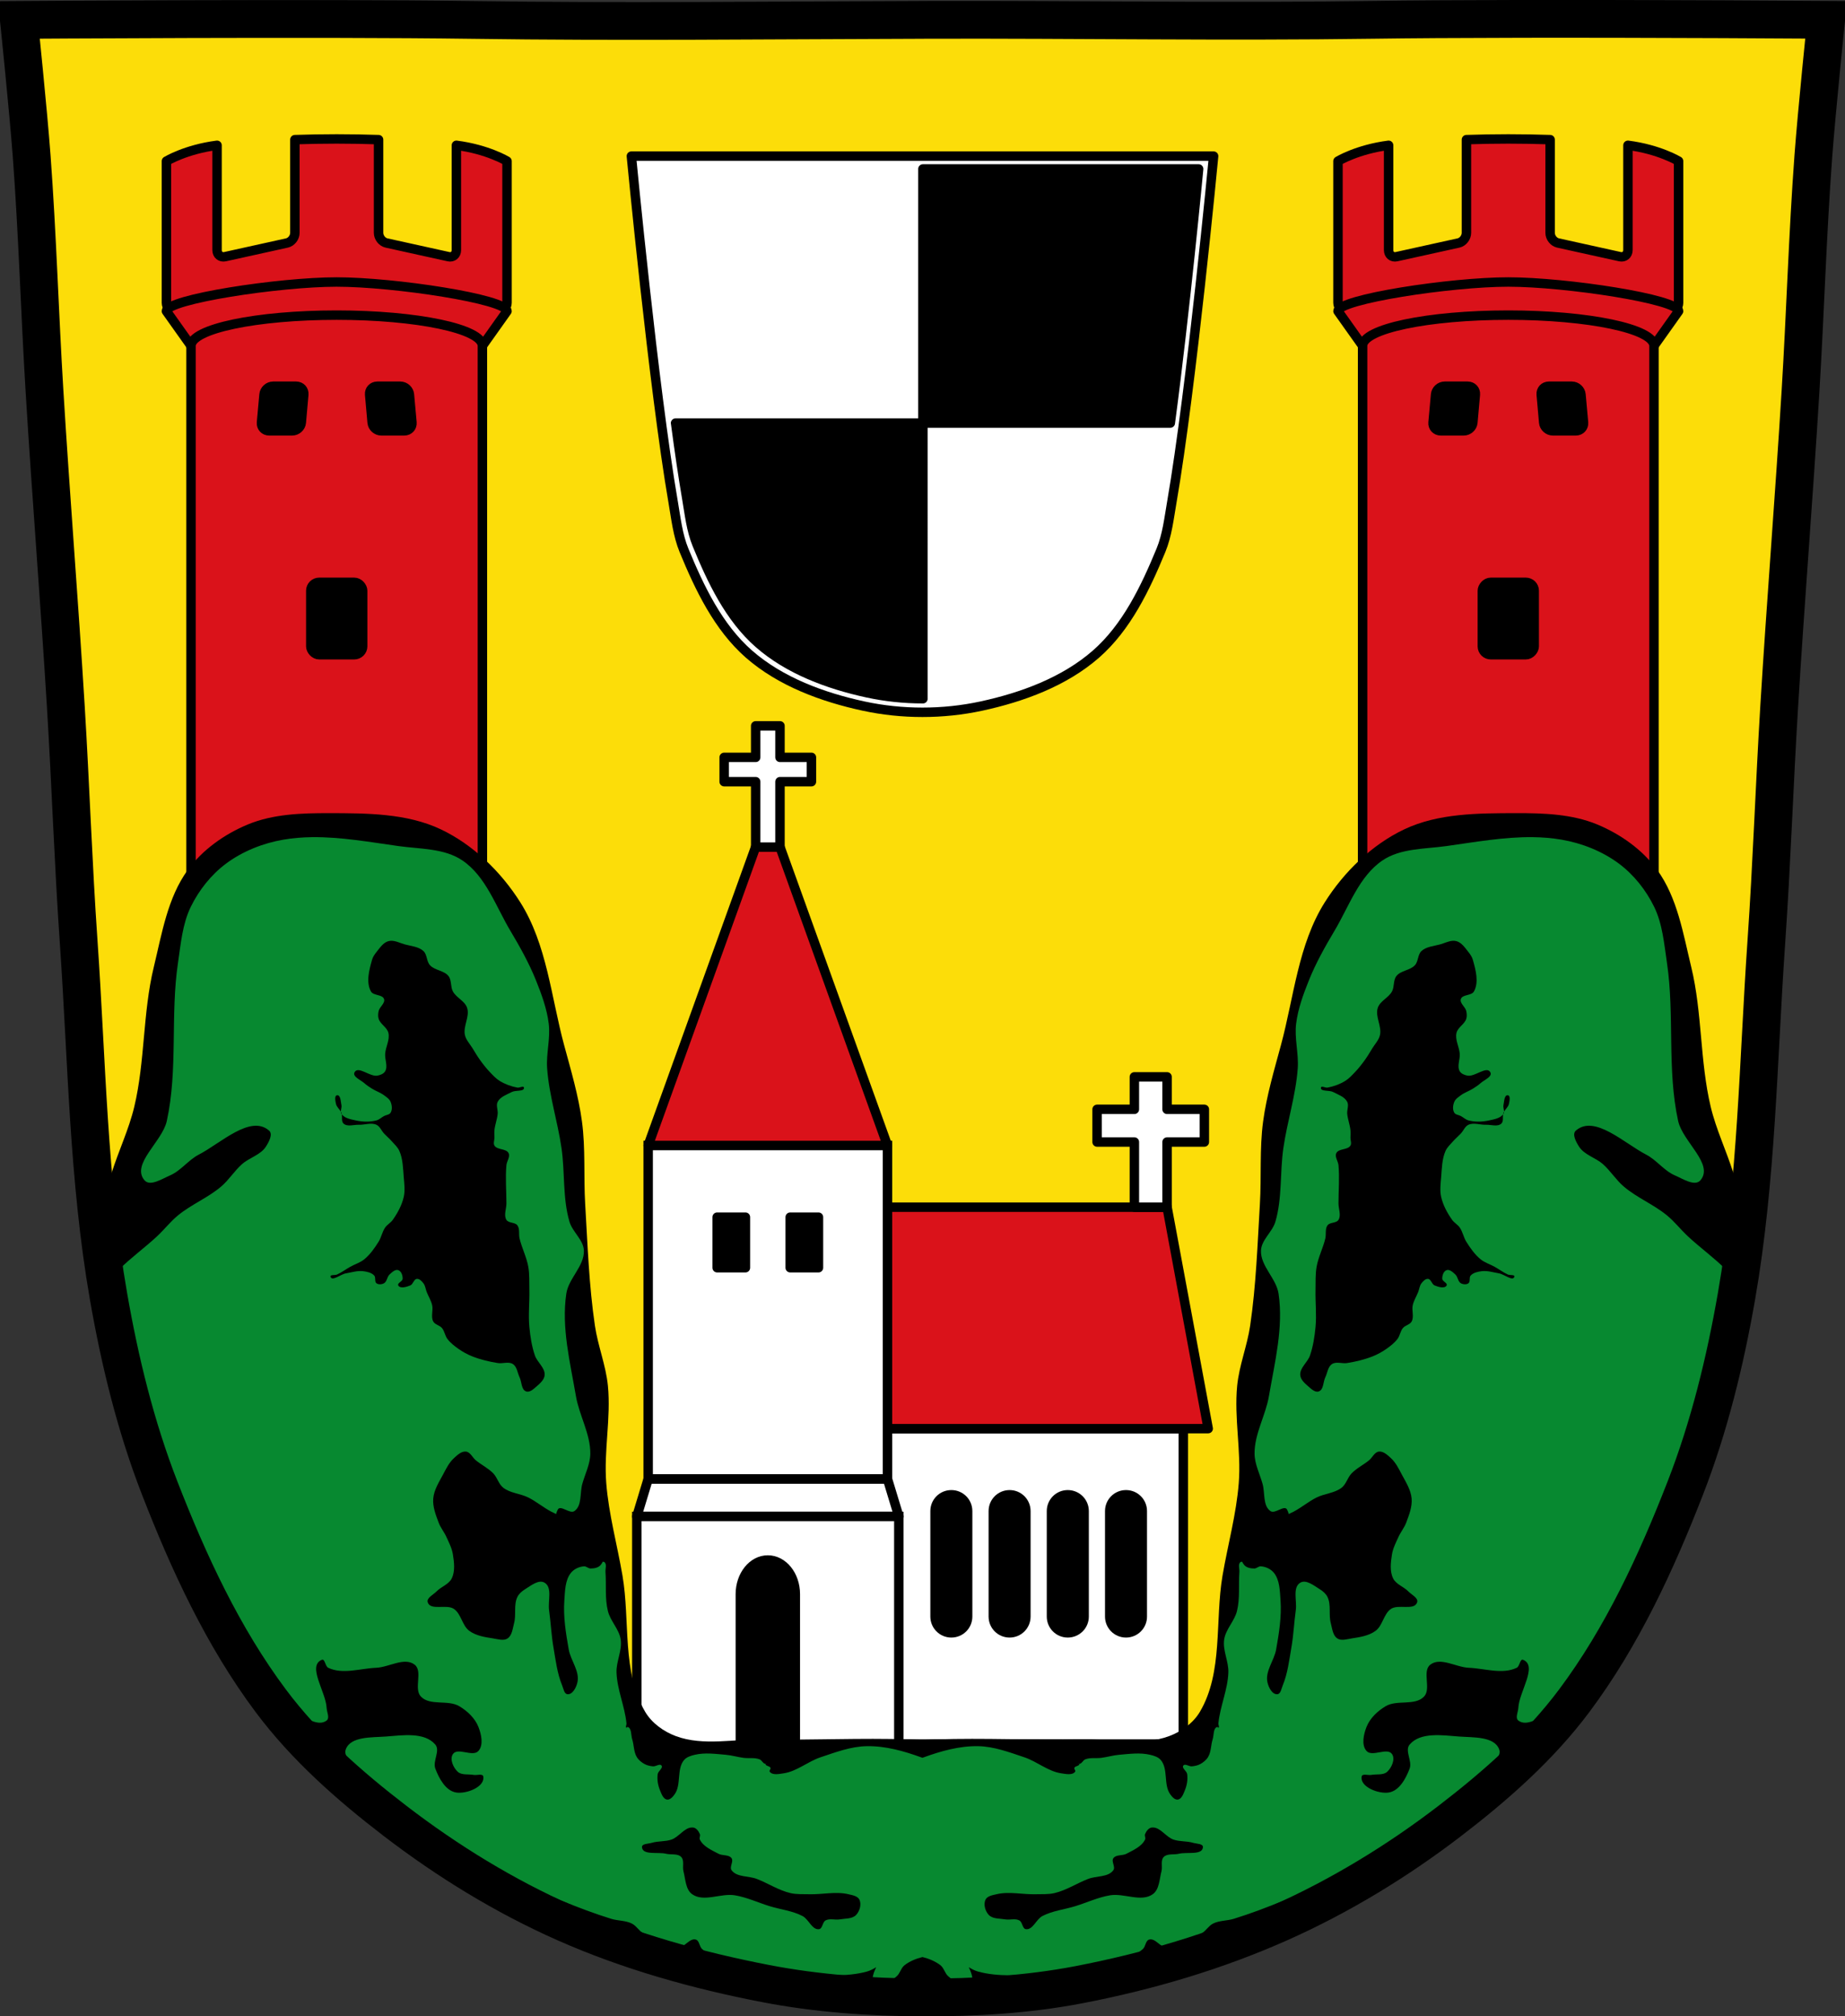 <?xml version="1.0" encoding="UTF-8" standalone="no"?>
<svg
   xmlns:dc="http://purl.org/dc/elements/1.1/"
   xmlns:cc="http://creativecommons.org/ns#"
   xmlns:rdf="http://www.w3.org/1999/02/22-rdf-syntax-ns#"
   xmlns:svg="http://www.w3.org/2000/svg"
   xmlns="http://www.w3.org/2000/svg"
   xmlns:sodipodi="http://sodipodi.sourceforge.net/DTD/sodipodi-0.dtd"
   xmlns:inkscape="http://www.inkscape.org/namespaces/inkscape"
   viewBox="0 0 977.12 1067.6"
   version="1.1"
   id="svg1201"
   sodipodi:docname="DEU_Neustadt_am_Kulm_COA.svg"
   inkscape:version="0.92.5 (2060ec1f9f, 2020-04-08)">
  <rect x="0" y="0" width="977.12" height="1067.6" fill="#333333" stroke="none"/>
  <defs
     id="defs1205" />
  <sodipodi:namedview
     pagecolor="#ffffff"
     bordercolor="#666666"
     borderopacity="1"
     objecttolerance="10"
     gridtolerance="10"
     guidetolerance="10"
     inkscape:pageopacity="0"
     inkscape:pageshadow="2"
     inkscape:window-width="1920"
     inkscape:window-height="1046"
     id="namedview1203"
     showgrid="false"
     inkscape:zoom="0.74278611"
     inkscape:cx="488.56686"
     inkscape:cy="533.81416"
     inkscape:window-x="-11"
     inkscape:window-y="-11"
     inkscape:window-maximized="1"
     inkscape:current-layer="svg1201"
     inkscape:snap-global="false" />
  <path
     style="fill:#fcdd09"
     inkscape:connector-curvature="0"
     id="path1103"
     d="m 798.39,10.025 c -26.17,0.053 -51.02,0.198 -70.798,0.478 -79.11,1.122 -156.7,-0.214 -235.05,0 -2.653,0.007 -5.305,0.036 -7.958,0.043 -78.35,0.214 -155.94,1.122 -235.05,0 -79.11,-1.122 -239.53,0 -239.53,0 0,0 4.995,48.18 6.784,72.32 3.067,41.38 4.256,82.87 6.784,124.29 3.405,55.766 7.902,111.49 11.307,167.25 2.529,41.41 3.91,82.9 6.784,124.29 4.346,62.59 5.02,125.75 15.786,187.56 6.02,34.562 14.418,68.979 27.14,101.67 15.355,39.473 33.473,78.71 58.839,112.63 18.288,24.456 41.648,45.04 65.884,63.62 27.747,21.272 57.962,39.816 89.93,53.968 33.818,14.97 69.917,25.08 106.24,32.09 27.334,5.278 55.35,7.255 83.19,7.349 27.662,0.094 55.55,-1.52 82.71,-6.741 36.46,-7.01 72.54,-17.626 106.46,-32.746 31.934,-14.235 62.23,-32.696 89.98,-53.968 24.24,-18.58 47.595,-39.17 65.884,-63.62 25.365,-33.919 43.484,-73.16 58.839,-112.63 12.718,-32.695 21.12,-67.16 27.14,-101.72 10.762,-61.814 11.44,-124.97 15.786,-187.56 2.874,-41.39 4.256,-82.87 6.784,-124.29 3.405,-55.766 7.902,-111.44 11.307,-167.21 2.529,-41.41 3.717,-82.909 6.784,-124.29 1.79,-24.14 6.784,-72.32 6.784,-72.32 0,0 -90.24,-0.636 -168.73,-0.478" />
  <path
     d="m 429.73,756.421 h 196.94 v 166.99 H 429.73 Z"
     id="path1105"
     inkscape:connector-curvature="0"
     style="fill:#ffffff;stroke:#000000;stroke-width:5;stroke-linecap:round;stroke-linejoin:round" />
  <path
     d="m 429.71,639.161 v 117.25 h 210.16 l -21.781,-117.25 h -188.37 z"
     id="path1107"
     inkscape:connector-curvature="0"
     style="fill:#da121a;stroke:#000000;stroke-width:5;stroke-linecap:round;stroke-linejoin:round" />
  <path
     style="fill:#ffffff;stroke:#000000;stroke-width:5"
     d="m 343.27,606.481 h 126.75 v 176.61 H 343.27 Z"
     id="path1111"
     inkscape:connector-curvature="0" />
  <path
     d="m 337.26,802.911 6.01,-19.817 h 126.75 l 6.01,19.817 z"
     id="path1113"
     inkscape:connector-curvature="0"
     style="fill:#ffffff;stroke:#000000;stroke-width:5;stroke-linejoin:round" />
  <path
     style="fill:#ffffff;stroke:#000000;stroke-width:5"
     d="m 337.26,802.911 h 138.76 v 133.36 H 337.26 Z"
     id="path1115"
     inkscape:connector-curvature="0" />
  <path
     style="stroke:#000000;stroke-width:5;stroke-linecap:round;stroke-linejoin:round"
     d="m 406.65,825.971 c -8.05,0 -14.563,8.099 -14.563,18.09 v 110.81 h 29.12 v -110.81 c 0,-9.994 -6.517,-18.09 -14.563,-18.09 z"
     id="path1119"
     inkscape:connector-curvature="0" />
  <path
     style="stroke:#000000;stroke-width:5;stroke-linecap:round;stroke-linejoin:round"
     d="m 379.81,644.441 v 26.781 h 14.969 v -26.781 z m 38.687,0 v 26.781 h 14.969 v -26.781 z"
     id="path1121"
     inkscape:connector-curvature="0" />
  <path
     style="fill:#da121a;stroke:#000000;stroke-width:5;stroke-linecap:round;stroke-linejoin:round"
     inkscape:connector-curvature="0"
     id="path1127"
     d="m 470.012,606.486 -126.753,-0.002 63.377,-175.95 z" />
  <path
     style="stroke:#000000;stroke-width:5;stroke-linecap:round;stroke-linejoin:round"
     d="m 503.84,791.441 c -4.78,0 -8.625,3.845 -8.625,8.625 v 55.844 c 0,4.78 3.845,8.625 8.625,8.625 4.78,0 8.625,-3.845 8.625,-8.625 v -55.844 c 0,-4.78 -3.845,-8.625 -8.625,-8.625 z m 30.844,0 c -4.78,0 -8.625,3.845 -8.625,8.625 v 55.844 c 0,4.78 3.845,8.625 8.625,8.625 4.78,0 8.625,-3.845 8.625,-8.625 v -55.844 c 0,-4.78 -3.845,-8.625 -8.625,-8.625 z m 30.813,0 c -4.78,0 -8.625,3.845 -8.625,8.625 v 55.844 c 0,4.78 3.845,8.625 8.625,8.625 4.78,0 8.656,-3.845 8.656,-8.625 v -55.844 c 0,-4.78 -3.876,-8.625 -8.656,-8.625 z m 30.844,0 c -4.78,0 -8.625,3.845 -8.625,8.625 v 55.844 c 0,4.78 3.845,8.625 8.625,8.625 4.78,0 8.625,-3.845 8.625,-8.625 v -55.844 c 0,-4.78 -3.845,-8.625 -8.625,-8.625 z"
     id="path1131"
     inkscape:connector-curvature="0" />
  <path
     d="m 600.77,570.161 v 17.188 h -19.75 v 17.313 h 19.75 v 34.5 h 17.313 v -34.5 h 19.75 v -17.313 h -19.75 v -17.188 z"
     id="path1133"
     inkscape:connector-curvature="0"
     style="fill:#ffffff;stroke:#000000;stroke-width:5;stroke-linecap:round;stroke-linejoin:round" />
  <path
     style="fill:#da121a;stroke:#000000;stroke-width:5;stroke-linecap:round;stroke-linejoin:round"
     inkscape:connector-curvature="0"
     id="path1135"
     d="m 178.331,73.561 c -7.659,0 -15.06,0.141 -22.16,0.375 v 49.34 c 0,2.459 -1.867,4.862 -4.187,5.375 l -32.813,7.25 c -2.321,0.513 -4.219,-1.041 -4.219,-3.5 v -55.47 c -16.55,2.128 -26.813,8.375 -26.813,8.375 v 4.438 70.56 c 0,2.459 1.991,4.438 4.469,4.438 h 171.44 c 2.478,0 4.469,-1.979 4.469,-4.438 v -70.56 -4.438 c 0,0 -10.262,-6.247 -26.813,-8.375 v 55.47 c 0,2.459 -1.867,4.01 -4.188,3.5 l -32.844,-7.25 c -2.321,-0.513 -4.187,-2.916 -4.187,-5.375 v -49.34 c -7.1,-0.234 -14.498,-0.375 -22.16,-0.375 z" />
  <path
     style="fill:#da121a;stroke:#000000;stroke-width:5;stroke-linecap:round;stroke-linejoin:round"
     inkscape:connector-curvature="0"
     id="path1137"
     d="m 178.331,149.311 c -30.5,0 -90.19,9.122 -90.19,15.438 l 13.03,18.344 h 154.31 l 13.03,-18.344 c 0,-6.316 -59.688,-15.438 -90.19,-15.438 z" />
  <path
     style="fill:#da121a;stroke:#000000;stroke-width:5"
     inkscape:connector-curvature="0"
     id="path1145"
     d="m 178.331,166.851 c -42.613,0 -77.16,7.271 -77.16,16.25 v 315.47 h 154.31 v -315.47 c 0,-8.979 -34.544,-16.25 -77.16,-16.25 z" />
  <path
     style="stroke:#000000;stroke-width:5;stroke-linecap:round;stroke-linejoin:round"
     d="m 144.675,204.501 c -2.478,0 -4.625,1.957 -4.844,4.406 l -1.344,14.813 c -0.218,2.449 1.616,4.406 4.094,4.406 h 12.12 c 2.478,0 4.656,-1.957 4.875,-4.406 l 1.312,-14.813 c 0.219,-2.449 -1.585,-4.406 -4.062,-4.406 H 144.67 Z m 55.16,0 c -2.478,0 -4.281,1.957 -4.063,4.406 l 1.313,14.813 c 0.218,2.449 2.397,4.406 4.875,4.406 h 12.12 c 2.478,0 4.312,-1.957 4.094,-4.406 l -1.344,-14.813 c -0.219,-2.449 -2.366,-4.406 -4.844,-4.406 H 199.83 Z"
     id="path1147"
     inkscape:connector-curvature="0" />
  <rect
     style="stroke:#000000;stroke-width:5;stroke-linecap:round;stroke-linejoin:round"
     width="27.474"
     height="38.34"
     x="164.59"
     y="308.321"
     rx="4.473"
     ry="4.438"
     id="rect1149" />
  <path
     style="fill:#da121a;stroke:#000000;stroke-width:5;stroke-linecap:round;stroke-linejoin:round"
     inkscape:connector-curvature="0"
     id="path1151"
     d="m 798.79,73.561 c 7.659,0 15.06,0.141 22.16,0.375 v 49.34 c 0,2.459 1.867,4.862 4.187,5.375 l 32.813,7.25 c 2.321,0.513 4.219,-1.041 4.219,-3.5 v -55.47 c 16.55,2.128 26.813,8.375 26.813,8.375 v 4.438 70.56 c 0,2.459 -1.991,4.438 -4.469,4.438 h -171.44 c -2.478,0 -4.469,-1.979 -4.469,-4.438 v -70.56 -4.438 c 0,0 10.262,-6.247 26.813,-8.375 v 55.47 c 0,2.459 1.867,4.01 4.188,3.5 l 32.844,-7.25 c 2.321,-0.513 4.187,-2.916 4.187,-5.375 v -49.34 c 7.1,-0.234 14.498,-0.375 22.16,-0.375 z" />
  <path
     style="fill:#da121a;stroke:#000000;stroke-width:5;stroke-linecap:round;stroke-linejoin:round"
     inkscape:connector-curvature="0"
     id="path1153"
     d="m 798.79,149.311 c 30.5,0 90.19,9.122 90.19,15.438 l -13.03,18.344 H 721.64 l -13.03,-18.344 c 0,-6.316 59.688,-15.438 90.19,-15.438 z" />
  <path
     style="fill:#da121a;stroke:#000000;stroke-width:5"
     inkscape:connector-curvature="0"
     id="path1159"
     d="m 798.79,166.851 c 42.613,0 77.16,7.271 77.16,16.25 v 315.47 H 721.64 v -315.47 c 0,-8.979 34.544,-16.25 77.16,-16.25 z" />
  <path
     style="stroke:#000000;stroke-width:5;stroke-linecap:round;stroke-linejoin:round"
     inkscape:connector-curvature="0"
     id="path1161"
     d="m 832.45,204.501 c 2.478,0 4.625,1.957 4.844,4.406 l 1.344,14.813 c 0.218,2.449 -1.616,4.406 -4.094,4.406 h -12.12 c -2.478,0 -4.656,-1.957 -4.875,-4.406 l -1.312,-14.813 c -0.219,-2.449 1.585,-4.406 4.062,-4.406 h 12.156 z m -55.16,0 c 2.478,0 4.281,1.957 4.063,4.406 l -1.313,14.813 c -0.218,2.449 -2.397,4.406 -4.875,4.406 h -12.12 c -2.478,0 -4.312,-1.957 -4.094,-4.406 l 1.344,-14.813 c 0.219,-2.449 2.366,-4.406 4.844,-4.406 h 12.156 z" />
  <rect
     style="stroke:#000000;stroke-width:5;stroke-linecap:round;stroke-linejoin:round"
     id="rect1163"
     transform="scale(-1,1)"
     ry="4.438"
     rx="4.473"
     y="308.321"
     x="-812.53"
     height="38.34"
     width="27.474" />
  <path
     d="m 334.38,82.661 c 0,0 11.686,122.62 22.14,183.25 1.479,8.575 2.417,17.422 5.729,25.469 8.229,19.994 18.16,40.74 34.435,54.969 16.723,14.617 38.983,22.811 60.694,27.5 20.31,4.387 42.02,4.387 62.33,0 21.71,-4.689 43.97,-12.883 60.694,-27.5 16.279,-14.229 26.19,-34.979 34.435,-54.969 3.317,-8.05 4.275,-16.892 5.759,-25.469 10.489,-60.63 22.14,-183.25 22.14,-183.25 h -154.18 z"
     id="path1167"
     inkscape:connector-curvature="0"
     style="fill:#ffffff;stroke:#000000;stroke-width:5;stroke-linejoin:round" />
  <path
     d="M 488.781,89.459 V 224.006 H 619.798 C 627.729,164.481 634.804,89.459 634.804,89.459 H 488.776 Z m 0,134.548 H 357.793 c 1.96,14.728 3.985,28.552 5.949,40.007 1.401,8.168 2.28,16.595 5.416,24.26 7.793,19.045 17.199,38.807 32.615,52.361 15.838,13.923 36.945,21.729 57.505,26.195 9.617,2.089 19.557,3.125 29.511,3.125 V 224.005 Z"
     id="path1169"
     inkscape:connector-curvature="0"
     style="stroke:#000000;stroke-width:5;stroke-linecap:round;stroke-linejoin:round" />
  <path
     style="fill:none;stroke:#000000"
     inkscape:connector-curvature="0"
     id="path1177"
     d="M 355.3,223.901 H 621.82" />
  <path
     inkscape:connector-curvature="0"
     id="path1183"
     d="m 174.176,430.531 c -14.455,-0.035 -29.587,0.458 -42.938,6 -12.27,5.093 -23.957,13.327 -31.781,24.06 -10.72,14.708 -13.746,33.843 -18.03,51.53 -5.853,24.16 -4.552,49.691 -10.313,73.875 -2.874,12.07 -8.357,23.372 -12.03,35.22 -2.528,8.151 -4.981,16.328 -7.344,24.531 1.528,13.551 3.378,27.06 5.719,40.5 6.02,34.562 14.407,68.992 27.12,101.69 15.355,39.473 33.478,78.71 58.844,112.62 18.288,24.456 41.64,45.05 65.875,63.62 27.747,21.272 57.967,39.816 89.94,53.969 33.818,14.97 69.927,25.08 106.25,32.09 27.334,5.278 55.35,7.249 83.19,7.344 27.662,0.094 55.55,-1.529 82.72,-6.75 36.46,-7.01 72.52,-17.63 106.44,-32.75 31.934,-14.235 62.25,-32.697 90,-53.969 24.24,-18.58 47.587,-39.14 65.875,-63.59 25.365,-33.919 43.489,-73.18 58.844,-112.66 12.718,-32.695 21.11,-67.16 27.12,-101.72 2.334,-13.408 4.193,-26.86 5.719,-40.37 -2.366,-8.216 -4.843,-16.399 -7.375,-24.563 -3.675,-11.847 -9.157,-23.15 -12.03,-35.22 -5.761,-24.18 -4.428,-49.713 -10.281,-73.875 -4.285,-17.688 -7.343,-36.823 -18.06,-51.53 -7.825,-10.736 -19.481,-18.969 -31.75,-24.06 -13.35,-5.542 -28.514,-6.03 -42.969,-6 -19.961,0.048 -41.22,0.03 -59.25,8.594 -17.205,8.171 -31.931,22.547 -42.09,38.656 -14.06,22.289 -16.316,50.12 -23.19,75.56 -3.604,13.342 -7.584,26.68 -9.438,40.37 -1.96,14.481 -0.85,29.23 -1.719,43.813 -1.281,21.503 -2.01,43.1 -5.156,64.41 -1.581,10.722 -5.813,20.995 -6.875,31.781 -1.683,17.1 2.191,34.404 0.844,51.53 -1.299,16.517 -5.8,32.637 -8.594,48.969 -4.111,24.03 0.406,51.17 -12,72.16 -3.527,5.966 -9.84,10.481 -16.344,12.875 -14.519,5.344 -30.907,1.432 -46.37,1.719 -25.763,0.477 -51.53,-0.857 -77.28,0 -1.952,0.065 -4.373,0.191 -6.906,0.344 -2.522,-0.152 -4.931,-0.279 -6.875,-0.344 -25.753,-0.857 -51.55,0.477 -77.31,0 -15.468,-0.286 -31.856,3.625 -46.37,-1.719 -6.504,-2.394 -12.786,-6.909 -16.313,-12.875 -12.406,-20.989 -7.921,-48.12 -12.03,-72.16 -2.793,-16.331 -7.294,-32.451 -8.594,-48.969 -1.347,-17.13 2.558,-34.433 0.875,-51.53 -1.062,-10.786 -5.294,-21.06 -6.875,-31.781 -3.142,-21.311 -3.875,-42.903 -5.156,-64.41 -0.869,-14.587 0.241,-29.332 -1.719,-43.813 -1.854,-13.695 -5.834,-27.03 -9.438,-40.37 -6.872,-25.442 -9.126,-53.27 -23.19,-75.56 -10.163,-16.11 -24.888,-30.485 -42.09,-38.656 -18.03,-8.564 -39.32,-8.546 -59.28,-8.594" />
  <path
     style="fill:#078930"
     inkscape:connector-curvature="0"
     id="path1185"
     d="m 165.301,443.251 c -5.079,0.061 -10.143,0.453 -15.16,1.313 -10.847,1.86 -21.649,6.136 -30.469,12.719 -7.874,5.876 -14.312,14.02 -18.625,22.844 -4.448,9.102 -5.288,19.605 -6.781,29.625 -4.126,27.702 0.07,56.46 -5.938,83.81 -2.394,10.899 -19.01,22.755 -11.844,31.31 2.952,3.527 9.336,-0.718 13.563,-2.531 5.752,-2.467 9.66,-8.124 15.219,-11 11.654,-6.03 27.38,-21.363 37.25,-12.719 2.166,1.896 -0.142,6.04 -1.688,8.469 -2.819,4.425 -8.767,5.826 -12.688,9.313 -4.03,3.586 -6.921,8.349 -11.03,11.844 -6.974,5.931 -15.765,9.443 -22.844,15.25 -4.01,3.289 -7.213,7.457 -11,11 -6.57,6.148 -13.965,11.403 -20.313,17.781 -2.255,2.266 -4.571,4.529 -6.688,6.938 0.38,2.35 0.779,4.685 1.188,7.03 6.02,34.562 14.407,68.992 27.12,101.69 11.721,30.13 25.06,60.12 42,87.72 0.805,1.052 1.594,2.111 2.406,3.156 8.08,10.399 16.516,21.381 27.938,27.938 4.801,2.756 11.679,7.6 16.06,4.219 1.782,-1.374 0.112,-4.503 0,-6.75 -0.422,-8.5 -10.413,-22.19 -2.531,-25.406 1.667,-0.68 1.752,3.439 3.375,4.219 7.633,3.669 16.945,0.351 25.406,0 6.788,-0.281 14.886,-5.775 20.313,-1.688 4.598,3.464 -0.595,12.768 3.375,16.938 4.814,5.05 14.309,1.532 20.313,5.094 4.292,2.546 8.339,6.352 10.156,11 1.54,3.939 2.799,9.517 0,12.688 -3.01,3.407 -11,-2.088 -13.531,1.688 -1.791,2.672 0.18,7.117 2.531,9.313 2.104,1.964 5.637,1.171 8.469,1.688 1.693,0.309 4.779,-0.848 5.094,0.844 1.017,5.477 -8.909,9.37 -14.406,8.469 -5.524,-0.906 -9.04,-7.443 -11,-12.688 -1.478,-3.962 2.741,-9.467 0,-12.688 -5.745,-6.75 -17.411,-4.913 -26.25,-4.25 -7.385,0.554 -18.589,-0.165 -21.16,6.781 -1.494,4.04 4.073,7.651 6.781,11 5.647,6.983 12.621,12.814 19.469,18.625 6.456,5.478 13.558,10.145 20.313,15.25 5.942,4.491 11.378,9.727 17.781,13.531 7.705,4.577 16.27,7.526 24.531,11 17.06,7.173 33.983,14.837 51.656,20.313 3.594,1.113 7.644,0.831 11,2.531 2.319,1.175 3.69,3.735 5.906,5.094 5.719,3.507 11.918,7.758 18.625,7.625 3.411,-0.068 6.03,-5.182 9.313,-4.25 1.965,0.558 1.833,3.791 3.406,5.094 7.785,6.443 18.07,9.513 27.906,11.844 8.532,2.023 17.482,1.63 26.25,1.688 11.02,0.072 22.404,1.246 33.03,-1.688 1.759,-0.486 3.373,-1.34 4.938,-2.313 -1.854,3.97 -3.078,7.643 -0.188,9.938 3.165,2.512 7.889,-2.515 11,-5.094 1.863,-1.544 2.3,-4.433 4.219,-5.906 2.739,-2.103 6.06,-3.464 9.469,-4.313 3.423,0.848 6.754,2.203 9.5,4.313 1.919,1.474 2.356,4.362 4.219,5.906 3.111,2.578 7.835,7.606 11,5.094 2.89,-2.294 1.666,-5.968 -0.188,-9.938 1.564,0.973 3.179,1.827 4.938,2.313 10.627,2.934 22.01,1.759 33.03,1.688 8.768,-0.058 17.718,0.335 26.25,-1.688 9.833,-2.331 20.12,-5.401 27.906,-11.844 1.574,-1.303 1.441,-4.536 3.406,-5.094 3.282,-0.932 5.901,4.182 9.313,4.25 6.707,0.133 12.906,-4.118 18.625,-7.625 2.216,-1.359 3.587,-3.919 5.906,-5.094 3.356,-1.7 7.406,-1.418 11,-2.531 17.674,-5.475 34.601,-13.14 51.656,-20.313 8.261,-3.474 16.827,-6.423 24.531,-11 6.404,-3.804 11.84,-9.04 17.781,-13.531 6.754,-5.105 13.857,-9.772 20.313,-15.25 6.848,-5.811 13.822,-11.642 19.469,-18.625 2.708,-3.349 8.275,-6.96 6.781,-11 -2.568,-6.946 -13.771,-6.228 -21.16,-6.781 -8.839,-0.663 -20.505,-2.5 -26.25,4.25 -2.741,3.221 1.479,8.725 0,12.688 -1.957,5.244 -5.476,11.782 -11,12.688 -5.497,0.901 -15.423,-2.992 -14.406,-8.469 0.314,-1.692 3.401,-0.535 5.094,-0.844 2.832,-0.517 6.365,0.277 8.469,-1.688 2.351,-2.195 4.323,-6.641 2.531,-9.313 -2.531,-3.775 -10.523,1.72 -13.531,-1.688 -2.799,-3.17 -1.54,-8.749 0,-12.688 1.818,-4.648 5.864,-8.454 10.156,-11 6,-3.562 15.499,-0.038 20.313,-5.094 3.97,-4.169 -1.223,-13.474 3.375,-16.938 5.427,-4.088 13.524,1.406 20.313,1.688 8.462,0.351 17.774,3.669 25.406,0 1.623,-0.78 1.708,-4.898 3.375,-4.219 7.881,3.212 -2.109,16.906 -2.531,25.406 -0.112,2.247 -1.782,5.376 0,6.75 4.384,3.381 11.261,-1.463 16.06,-4.219 11.422,-6.557 19.856,-17.539 27.938,-27.938 0.702,-0.904 1.397,-1.81 2.094,-2.719 17.08,-27.732 30.522,-57.908 42.31,-88.22 12.718,-32.695 21.11,-67.16 27.12,-101.72 0.405,-2.326 0.779,-4.639 1.156,-6.969 -2.111,-2.399 -4.409,-4.649 -6.656,-6.906 -6.347,-6.378 -13.742,-11.633 -20.313,-17.781 -3.787,-3.543 -6.991,-7.711 -11,-11 -7.079,-5.807 -15.869,-9.319 -22.844,-15.25 -4.11,-3.495 -7,-8.258 -11.03,-11.844 -3.92,-3.487 -9.869,-4.888 -12.688,-9.313 -1.546,-2.428 -3.853,-6.572 -1.688,-8.469 9.871,-8.644 25.596,6.69 37.25,12.719 5.559,2.876 9.466,8.533 15.219,11 4.226,1.813 10.611,6.06 13.563,2.531 7.162,-8.558 -9.45,-20.413 -11.844,-31.31 -6.01,-27.356 -1.811,-56.11 -5.938,-83.81 -1.493,-10.02 -2.334,-20.523 -6.781,-29.625 -4.313,-8.827 -10.751,-16.968 -18.625,-22.844 -8.82,-6.582 -19.622,-10.859 -30.469,-12.719 -5.01,-0.859 -10.08,-1.251 -15.16,-1.313 -15.236,-0.184 -30.669,2.61 -45.781,4.719 -11.463,1.599 -24.302,1.119 -33.875,7.625 -12.419,8.44 -17.685,24.322 -25.375,37.22 -5.04,8.459 -9.89,17.11 -13.563,26.25 -2.961,7.367 -5.753,14.967 -6.75,22.844 -0.993,7.849 1.408,15.828 0.844,23.719 -1.022,14.295 -5.581,28.13 -7.625,42.31 -1.862,12.922 -0.538,26.412 -4.219,38.938 -1.602,5.453 -7.408,9.571 -7.625,15.25 -0.315,8.217 8.111,14.709 9.313,22.844 2.652,17.947 -2.034,36.31 -5.094,54.19 -1.766,10.319 -7.695,20 -7.625,30.469 0.037,5.538 2.763,10.727 4.25,16.06 1.343,4.82 0.069,11.61 4.219,14.406 2.422,1.632 7.294,-3.425 8.719,-0.875 0.44,0.787 0.72,1.599 0.906,2.406 0.883,-0.386 1.743,-0.802 2.594,-1.25 4.215,-2.221 7.895,-5.369 12.156,-7.5 4.261,-2.131 9.576,-2.264 13.313,-5.219 2.392,-1.892 3.103,-5.334 5.219,-7.531 2.676,-2.779 6.263,-4.496 9.25,-6.938 1.799,-1.47 2.911,-4.362 5.219,-4.625 2.401,-0.274 4.592,1.837 6.375,3.469 2.566,2.348 4.15,5.616 5.781,8.688 2.15,4.05 4.81,8.149 5.188,12.719 0.358,4.337 -1.347,8.675 -2.875,12.75 -1,2.667 -2.885,4.907 -4.063,7.5 -1.363,3 -2.954,6.03 -3.469,9.281 -0.663,4.196 -1.269,8.901 0.594,12.719 1.559,3.197 5.622,4.38 8.094,6.938 1.717,1.776 5.415,3.441 4.625,5.781 -1.526,4.521 -9.943,0.764 -13.875,3.469 -3.88,2.669 -4.331,8.804 -8.125,11.594 -3.588,2.638 -8.318,3.348 -12.719,4.03 -2.478,0.385 -5.438,1.38 -7.531,0 -2.453,-1.617 -2.7,-5.258 -3.469,-8.094 -1.22,-4.503 0.3,-9.684 -1.75,-13.875 -0.839,-1.715 -2.407,-3.059 -4.03,-4.063 -3.113,-1.924 -7.277,-5.367 -10.406,-3.469 -4.176,2.533 -1.673,9.631 -2.344,14.469 -0.908,6.541 -1.189,13.18 -2.313,19.688 -1.178,6.825 -1.981,13.849 -4.625,20.25 -0.695,1.682 -1.059,4.509 -2.875,4.625 -2.736,0.174 -4.64,-3.695 -5.219,-6.375 -1.264,-5.854 3.584,-11.446 4.625,-17.344 1.514,-8.582 2.952,-17.371 2.313,-26.06 -0.364,-4.946 -0.384,-10.586 -3.469,-14.469 -1.61,-2.026 -4.356,-3.285 -6.938,-3.469 -1.217,-0.087 -2.249,1.156 -3.469,1.156 -1.83,0 -3.985,-0.367 -5.219,-1.719 -0.503,-0.551 -0.895,-1.196 -1.25,-1.875 -0.381,-0.016 -0.733,0.052 -1,0.313 -1.227,1.197 -0.312,3.415 -0.438,5.125 -0.507,6.89 0.377,13.981 -1.281,20.688 -1.322,5.345 -5.969,9.617 -6.781,15.06 -0.863,5.785 2.412,11.56 2.219,17.406 -0.303,9.186 -4.397,17.914 -5.281,27.06 -0.072,0.747 0.674,1.92 0,2.25 -0.213,0.104 -0.334,-0.502 -0.563,-0.438 -2.249,0.635 -1.763,4.334 -2.469,6.563 -0.978,3.088 -0.757,6.637 -2.438,9.406 -0.953,1.57 -2.481,2.809 -4.094,3.688 -1.365,0.743 -2.952,1.083 -4.5,1.219 -1.5,0.131 -3.627,-1.633 -4.5,-0.406 -0.954,1.341 1.799,2.871 2.031,4.5 0.408,2.864 -0.112,5.921 -1.219,8.594 -0.783,1.89 -1.668,4.581 -3.688,4.906 -1.64,0.264 -3.136,-1.486 -4.094,-2.844 -3.592,-5.089 -0.948,-13.222 -4.906,-18.03 -1.359,-1.651 -3.668,-2.357 -5.75,-2.844 -5.305,-1.24 -10.916,-0.465 -16.344,0 -3.17,0.272 -6.252,1.204 -9.406,1.625 -2.852,0.381 -5.921,-0.253 -8.594,0.813 -1.192,0.475 -1.754,2.246 -3.03,2.375 -0.185,0.019 -0.404,-0.41 -0.5,-0.25 -0.092,0.154 0.433,0.133 0.438,0.313 0.022,1.121 -2.274,1.01 -2.656,2.063 -0.232,0.642 0.833,1.444 0.438,2 -1.442,2.025 -4.947,1.238 -7.406,0.875 -7,-1.032 -12.758,-6.221 -19.469,-8.469 -7.985,-2.674 -16.14,-5.766 -24.563,-5.906 -9.782,-0.163 -19.555,2.565 -28.75,5.906 -0.233,0.085 -0.482,0.167 -0.719,0.25 -0.227,-0.08 -0.464,-0.169 -0.688,-0.25 -9.195,-3.341 -18.968,-6.069 -28.75,-5.906 -8.42,0.14 -16.577,3.232 -24.563,5.906 -6.711,2.247 -12.467,7.437 -19.469,8.469 -2.459,0.363 -5.964,1.15 -7.406,-0.875 -0.396,-0.556 0.67,-1.358 0.438,-2 -0.382,-1.054 -2.679,-0.942 -2.656,-2.063 0.004,-0.179 0.53,-0.159 0.438,-0.313 -0.096,-0.16 -0.315,0.269 -0.5,0.25 -1.277,-0.129 -1.839,-1.9 -3.03,-2.375 -2.673,-1.066 -5.742,-0.432 -8.594,-0.813 -3.154,-0.421 -6.236,-1.353 -9.406,-1.625 -5.428,-0.465 -11.04,-1.24 -16.344,0 -2.082,0.487 -4.391,1.193 -5.75,2.844 -3.958,4.81 -1.314,12.942 -4.906,18.03 -0.958,1.357 -2.453,3.108 -4.094,2.844 -2.02,-0.325 -2.905,-3.02 -3.688,-4.906 -1.107,-2.673 -1.627,-5.729 -1.219,-8.594 0.232,-1.629 2.985,-3.159 2.031,-4.5 -0.873,-1.227 -3,0.537 -4.5,0.406 -1.548,-0.135 -3.135,-0.475 -4.5,-1.219 -1.613,-0.879 -3.141,-2.118 -4.094,-3.688 -1.681,-2.769 -1.46,-6.318 -2.438,-9.406 -0.706,-2.228 -0.219,-5.928 -2.469,-6.563 -0.229,-0.064 -0.349,0.542 -0.563,0.438 -0.674,-0.33 0.072,-1.503 0,-2.25 -0.884,-9.148 -4.978,-17.876 -5.281,-27.06 -0.193,-5.846 3.082,-11.621 2.219,-17.406 -0.813,-5.446 -5.459,-9.717 -6.781,-15.06 -1.659,-6.707 -0.774,-13.797 -1.281,-20.688 -0.126,-1.71 0.79,-3.928 -0.438,-5.125 -0.267,-0.26 -0.619,-0.328 -1,-0.313 -0.355,0.679 -0.747,1.324 -1.25,1.875 -1.234,1.351 -3.389,1.719 -5.219,1.719 -1.22,0 -2.252,-1.243 -3.469,-1.156 -2.581,0.183 -5.328,1.442 -6.938,3.469 -3.085,3.883 -3.105,9.523 -3.469,14.469 -0.639,8.691 0.798,17.48 2.313,26.06 1.041,5.898 5.888,11.489 4.625,17.344 -0.578,2.68 -2.483,6.549 -5.219,6.375 -1.816,-0.116 -2.18,-2.943 -2.875,-4.625 -2.644,-6.401 -3.447,-13.425 -4.625,-20.25 -1.123,-6.507 -1.405,-13.146 -2.313,-19.688 -0.671,-4.837 1.832,-11.936 -2.344,-14.469 -3.129,-1.898 -7.293,1.545 -10.406,3.469 -1.624,1 -3.192,2.347 -4.03,4.063 -2.05,4.191 -0.53,9.372 -1.75,13.875 -0.768,2.836 -1.016,6.476 -3.469,8.094 -2.093,1.38 -5.05,0.385 -7.531,0 -4.401,-0.683 -9.131,-1.393 -12.719,-4.03 -3.794,-2.79 -4.245,-8.925 -8.125,-11.594 -3.932,-2.704 -12.349,1.053 -13.875,-3.469 -0.79,-2.341 2.908,-4.01 4.625,-5.781 2.472,-2.557 6.534,-3.741 8.094,-6.938 1.862,-3.818 1.257,-8.523 0.594,-12.719 -0.514,-3.256 -2.106,-6.28 -3.469,-9.281 -1.178,-2.593 -3.063,-4.833 -4.063,-7.5 -1.528,-4.075 -3.233,-8.413 -2.875,-12.75 0.377,-4.57 3.037,-8.669 5.188,-12.719 1.631,-3.071 3.216,-6.34 5.781,-8.688 1.783,-1.632 3.974,-3.743 6.375,-3.469 2.308,0.263 3.42,3.155 5.219,4.625 2.987,2.441 6.574,4.158 9.25,6.938 2.115,2.197 2.826,5.639 5.219,7.531 3.737,2.955 9.05,3.088 13.313,5.219 4.261,2.131 7.941,5.279 12.156,7.5 0.851,0.448 1.711,0.864 2.594,1.25 0.186,-0.807 0.466,-1.619 0.906,-2.406 1.425,-2.55 6.297,2.507 8.719,0.875 4.15,-2.796 2.876,-9.586 4.219,-14.406 1.487,-5.335 4.213,-10.524 4.25,-16.06 0.07,-10.469 -5.859,-20.15 -7.625,-30.469 -3.06,-17.882 -7.745,-36.24 -5.094,-54.19 1.202,-8.135 9.627,-14.627 9.313,-22.844 -0.217,-5.679 -6.02,-9.797 -7.625,-15.25 -3.68,-12.526 -2.357,-26.02 -4.219,-38.938 -2.044,-14.185 -6.603,-28.02 -7.625,-42.31 -0.564,-7.891 1.837,-15.87 0.844,-23.719 -0.997,-7.877 -3.789,-15.476 -6.75,-22.844 -3.672,-9.139 -8.519,-17.791 -13.563,-26.25 -7.69,-12.897 -12.956,-28.779 -25.375,-37.22 -9.573,-6.506 -22.412,-6.03 -33.875,-7.625 -15.11,-2.108 -30.545,-4.903 -45.781,-4.719 m 41.531,54.875 c 2.517,-0.184 5.104,1.222 7.594,1.906 3.353,0.922 7.273,1.158 9.844,3.5 2.042,1.86 1.615,5.453 3.469,7.5 2.553,2.82 7.515,2.773 9.844,5.781 1.719,2.221 0.975,5.655 2.313,8.125 1.823,3.367 6.337,5.05 7.531,8.688 1.509,4.597 -2.231,9.721 -1.156,14.438 0.596,2.613 2.636,4.681 4.03,6.969 1.309,2.148 2.588,4.306 4.063,6.344 1.607,2.221 3.32,4.397 5.219,6.375 1.609,1.676 3.198,3.425 5.188,4.625 2.823,1.702 6.04,2.881 9.281,3.469 1.139,0.207 3.268,-1.14 3.469,0 0.392,2.224 -4.369,1.276 -6.375,2.313 -2.709,1.401 -6.116,2.517 -7.531,5.219 -0.985,1.88 0.209,4.263 0,6.375 -0.291,2.936 -1.428,5.751 -1.719,8.688 -0.133,1.344 0,2.681 0,4.03 0,1.35 -0.692,2.903 0,4.063 1.46,2.445 6.265,1.465 7.5,4.03 0.935,1.943 -0.963,4.227 -1.156,6.375 -0.606,6.724 0,13.499 0,20.25 0,2.893 -1.521,6.226 0,8.688 1.134,1.835 4.531,1.171 5.813,2.906 1.394,1.888 0.617,4.654 1.156,6.938 1.206,5.107 3.722,9.862 4.625,15.03 0.698,3.995 0.466,8.102 0.563,12.156 0.156,6.557 -0.622,13.159 0,19.688 0.484,5.084 1.267,10.194 2.906,15.03 1.246,3.676 5.473,6.566 5.188,10.438 -0.173,2.348 -2.248,4.243 -4.03,5.781 -1.633,1.409 -3.746,3.589 -5.781,2.875 -2.606,-0.914 -2.272,-5.01 -3.469,-7.5 -1.121,-2.333 -1.348,-5.531 -3.5,-6.969 -2.251,-1.505 -5.422,-0.122 -8.094,-0.563 -4.524,-0.745 -9.05,-1.791 -13.313,-3.469 -2.651,-1.042 -5.171,-2.423 -7.5,-4.063 -2.122,-1.494 -4.24,-3.154 -5.813,-5.219 -1.307,-1.716 -1.493,-4.125 -2.875,-5.781 -1.236,-1.481 -3.705,-1.773 -4.625,-3.469 -1.382,-2.549 0.069,-5.864 -0.594,-8.688 -0.573,-2.441 -1.952,-4.606 -2.875,-6.938 -0.606,-1.533 -0.726,-3.334 -1.75,-4.625 -0.865,-1.09 -2.085,-2.45 -3.469,-2.313 -1.629,0.161 -1.957,2.842 -3.469,3.469 -1.96,0.812 -5.374,1.871 -6.375,0 -0.656,-1.226 2.226,-2.08 2.313,-3.469 0.107,-1.722 -0.676,-4.079 -2.313,-4.625 -1.637,-0.546 -3.349,1.152 -4.625,2.313 -1.346,1.224 -1.315,3.743 -2.906,4.625 -1.181,0.655 -2.953,0.813 -4.03,0 -1.121,-0.846 -0.215,-3.02 -1.156,-4.063 -1.392,-1.542 -3.752,-2.047 -5.813,-2.313 -3.085,-0.397 -6.183,0.637 -9.25,1.156 -2.723,0.461 -7.367,4.414 -8.094,1.75 -0.322,-1.177 2.357,-0.653 3.469,-1.156 2.442,-1.105 4.6,-2.752 6.938,-4.063 2.484,-1.393 5.337,-2.216 7.531,-4.03 3.064,-2.535 5.428,-5.906 7.531,-9.281 1.461,-2.344 1.889,-5.235 3.469,-7.5 1.092,-1.566 2.93,-2.503 4.03,-4.063 2.588,-3.665 4.824,-7.78 5.813,-12.156 0.765,-3.387 0.286,-6.946 0,-10.406 -0.387,-4.677 -0.428,-9.608 -2.313,-13.906 -0.883,-2.01 -2.607,-3.539 -4.063,-5.188 -1.264,-1.432 -2.758,-2.668 -4.063,-4.063 -1.401,-1.497 -2.164,-3.778 -4.03,-4.625 -2.81,-1.275 -6.197,0.11 -9.281,0 -2.706,-0.096 -6.06,1.196 -8.094,-0.594 -1.254,-1.105 -0.69,-3.183 -0.938,-4.906 -0.072,-0.095 -0.154,-0.18 -0.219,-0.281 -0.23,-0.359 -0.313,-0.767 -0.313,-1.188 -0.805,-1.38 -2.22,-2.476 -2.563,-4.03 -0.335,-1.519 -0.976,-4.397 0.563,-4.625 1.879,-0.278 1.918,3.36 2.313,5.219 0.232,1.093 -0.312,2.335 -0.313,3.438 0.115,0.197 0.229,0.382 0.313,0.594 0.109,0.275 0.175,0.57 0.219,0.875 1.573,2.081 4.732,2.621 7.313,3.188 3.58,0.786 7.458,0.941 11,0 1.503,-0.399 2.66,-1.579 4.03,-2.313 1.141,-0.611 2.788,-0.649 3.469,-1.75 1.014,-1.641 0.738,-3.999 0,-5.781 -0.626,-1.512 -2.158,-2.488 -3.469,-3.469 -1.935,-1.448 -4.296,-2.185 -6.344,-3.469 -1.406,-0.881 -2.825,-1.801 -4.063,-2.906 -1.935,-1.729 -6.44,-3.491 -5.219,-5.781 1.925,-3.611 8.137,2.517 12.156,1.75 1.528,-0.292 3.282,-0.967 4.063,-2.313 1.549,-2.669 -0.241,-6.204 0,-9.281 0.29,-3.699 2.545,-7.383 1.719,-11 -0.679,-2.973 -4.278,-4.589 -5.188,-7.5 -0.403,-1.289 -0.286,-2.743 0,-4.063 0.493,-2.278 3.582,-4.154 2.875,-6.375 -0.813,-2.554 -5.643,-1.685 -6.938,-4.03 -2.704,-4.901 -0.936,-11.397 0.594,-16.781 0.425,-1.496 1.339,-2.849 2.313,-4.063 1.794,-2.237 3.58,-5.02 6.344,-5.781 0.355,-0.099 0.734,-0.161 1.094,-0.188 m 562.53,0 c 0.316,-0.022 0.623,-0.023 0.938,0 0.36,0.026 0.738,0.089 1.094,0.188 2.764,0.765 4.549,3.544 6.344,5.781 0.973,1.213 1.888,2.567 2.313,4.063 1.53,5.384 3.297,11.88 0.594,16.781 -1.294,2.346 -6.125,1.478 -6.938,4.03 -0.707,2.221 2.382,4.097 2.875,6.375 0.286,1.32 0.403,2.774 0,4.063 -0.909,2.911 -4.509,4.527 -5.188,7.5 -0.826,3.617 1.429,7.301 1.719,11 0.241,3.077 -1.549,6.612 0,9.281 0.781,1.345 2.535,2.02 4.063,2.313 4.02,0.767 10.231,-5.361 12.156,-1.75 1.221,2.29 -3.284,4.052 -5.219,5.781 -1.237,1.105 -2.656,2.025 -4.063,2.906 -2.048,1.283 -4.409,2.02 -6.344,3.469 -1.311,0.981 -2.842,1.957 -3.469,3.469 -0.738,1.782 -1.014,4.14 0,5.781 0.68,1.101 2.328,1.139 3.469,1.75 1.371,0.734 2.528,1.913 4.03,2.313 3.542,0.941 7.42,0.786 11,0 2.58,-0.567 5.74,-1.106 7.313,-3.188 0.044,-0.305 0.11,-0.6 0.219,-0.875 0.084,-0.211 0.197,-0.397 0.313,-0.594 0,-1.103 -0.544,-2.345 -0.313,-3.438 0.394,-1.858 0.433,-5.497 2.313,-5.219 1.538,0.228 0.898,3.106 0.563,4.625 -0.343,1.555 -1.757,2.652 -2.563,4.03 0,0.421 -0.083,0.828 -0.313,1.188 -0.065,0.101 -0.147,0.187 -0.219,0.281 -0.247,1.724 0.317,3.801 -0.938,4.906 -2.031,1.79 -5.388,0.497 -8.094,0.594 -3.084,0.11 -6.471,-1.275 -9.281,0 -1.867,0.847 -2.63,3.128 -4.03,4.625 -1.305,1.394 -2.799,2.631 -4.063,4.063 -1.456,1.649 -3.18,3.173 -4.063,5.188 -1.884,4.299 -1.925,9.229 -2.313,13.906 -0.286,3.46 -0.765,7.02 0,10.406 0.989,4.376 3.224,8.491 5.813,12.156 1.102,1.56 2.939,2.496 4.03,4.063 1.58,2.265 2.01,5.156 3.469,7.5 2.103,3.375 4.467,6.746 7.531,9.281 2.194,1.816 5.05,2.638 7.531,4.03 2.337,1.311 4.496,2.958 6.938,4.063 1.111,0.503 3.79,-0.021 3.469,1.156 -0.727,2.664 -5.371,-1.289 -8.094,-1.75 -3.067,-0.519 -6.165,-1.554 -9.25,-1.156 -2.061,0.265 -4.42,0.77 -5.813,2.313 -0.941,1.042 -0.035,3.217 -1.156,4.063 -1.078,0.813 -2.85,0.655 -4.03,0 -1.592,-0.882 -1.56,-3.401 -2.906,-4.625 -1.277,-1.161 -2.988,-2.858 -4.625,-2.313 -1.637,0.546 -2.42,2.903 -2.313,4.625 0.086,1.388 2.969,2.242 2.313,3.469 -1,1.871 -4.415,0.812 -6.375,0 -1.512,-0.626 -1.84,-3.307 -3.469,-3.469 -1.384,-0.137 -2.604,1.223 -3.469,2.313 -1.024,1.291 -1.144,3.092 -1.75,4.625 -0.923,2.332 -2.302,4.496 -2.875,6.938 -0.663,2.823 0.789,6.138 -0.594,8.688 -0.92,1.696 -3.389,1.988 -4.625,3.469 -1.382,1.656 -1.568,4.065 -2.875,5.781 -1.572,2.065 -3.69,3.725 -5.813,5.219 -2.329,1.639 -4.849,3.02 -7.5,4.063 -4.267,1.678 -8.788,2.724 -13.313,3.469 -2.671,0.44 -5.843,-0.942 -8.094,0.563 -2.152,1.438 -2.379,4.636 -3.5,6.969 -1.196,2.489 -0.863,6.586 -3.469,7.5 -2.035,0.714 -4.148,-1.466 -5.781,-2.875 -1.783,-1.538 -3.858,-3.433 -4.03,-5.781 -0.285,-3.871 3.941,-6.761 5.188,-10.438 1.64,-4.837 2.422,-9.947 2.906,-15.03 0.622,-6.529 -0.156,-13.13 0,-19.688 0.096,-4.054 -0.136,-8.161 0.563,-12.156 0.903,-5.169 3.419,-9.924 4.625,-15.03 0.539,-2.284 -0.238,-5.05 1.156,-6.938 1.281,-1.735 4.679,-1.072 5.813,-2.906 1.521,-2.461 0,-5.794 0,-8.688 0,-6.751 0.606,-13.526 0,-20.25 -0.194,-2.148 -2.091,-4.432 -1.156,-6.375 1.235,-2.566 6.04,-1.586 7.5,-4.03 0.692,-1.159 0,-2.712 0,-4.063 0,-1.35 0.133,-2.688 0,-4.03 -0.291,-2.936 -1.428,-5.751 -1.719,-8.688 -0.209,-2.112 0.985,-4.495 0,-6.375 -1.415,-2.702 -4.822,-3.818 -7.531,-5.219 -2.01,-1.037 -6.767,-0.089 -6.375,-2.313 0.201,-1.14 2.33,0.207 3.469,0 3.243,-0.588 6.459,-1.766 9.281,-3.469 1.989,-1.2 3.579,-2.949 5.188,-4.625 1.899,-1.978 3.612,-4.154 5.219,-6.375 1.474,-2.038 2.753,-4.196 4.063,-6.344 1.395,-2.288 3.436,-4.356 4.03,-6.969 1.075,-4.717 -2.665,-9.841 -1.156,-14.438 1.194,-3.638 5.708,-5.32 7.531,-8.688 1.337,-2.47 0.593,-5.904 2.313,-8.125 2.329,-3.01 7.29,-2.961 9.844,-5.781 1.854,-2.047 1.427,-5.64 3.469,-7.5 2.571,-2.342 6.491,-2.578 9.844,-3.5 2.178,-0.599 4.441,-1.751 6.656,-1.906 m -402.97,469.47 c 0.263,-0.007 0.54,-0.008 0.813,0.031 1.62,0.23 2.842,1.957 3.469,3.469 0.369,0.891 -0.427,2.042 0,2.906 1.829,3.701 6.196,5.567 9.844,7.5 2.156,1.142 5.511,0.364 6.938,2.344 1.241,1.721 -1.229,4.614 0,6.344 2.722,3.828 8.926,2.944 13.313,4.625 6.06,2.32 11.621,6.07 17.938,7.531 3.2,0.742 6.56,0.498 9.844,0.594 6.941,0.204 14.05,-1.596 20.813,0 2.099,0.495 4.878,0.931 5.813,2.875 1.196,2.489 0.154,6.093 -1.75,8.094 -2.064,2.169 -5.735,1.841 -8.688,2.344 -2.479,0.422 -5.295,-0.648 -7.5,0.563 -1.691,0.928 -1.555,4.382 -3.469,4.625 -3.676,0.467 -5.406,-5.216 -8.688,-6.938 -5.35,-2.807 -11.598,-3.45 -17.375,-5.219 -6.184,-1.894 -12.12,-4.724 -18.5,-5.781 -7.424,-1.231 -16.453,3.787 -22.594,-0.563 -3.537,-2.505 -3.518,-7.965 -4.625,-12.156 -0.648,-2.453 0.585,-5.686 -1.156,-7.531 -1.895,-2.01 -5.41,-1.097 -8.094,-1.75 -4.274,-1.04 -12.385,0.917 -12.719,-3.469 -0.144,-1.894 3.368,-1.766 5.188,-2.313 3.371,-1.012 7.112,-0.565 10.438,-1.719 3.9,-1.353 6.807,-6.303 10.75,-6.406 m 244.34,0 c 3.943,0.103 6.85,5.05 10.75,6.406 3.326,1.154 7.07,0.707 10.438,1.719 1.82,0.546 5.332,0.418 5.188,2.313 -0.334,4.386 -8.445,2.429 -12.719,3.469 -2.684,0.653 -6.199,-0.259 -8.094,1.75 -1.741,1.846 -0.508,5.078 -1.156,7.531 -1.107,4.191 -1.088,9.651 -4.625,12.156 -6.141,4.349 -15.17,-0.668 -22.594,0.563 -6.38,1.058 -12.316,3.888 -18.5,5.781 -5.777,1.769 -12.02,2.412 -17.375,5.219 -3.281,1.721 -5.01,7.404 -8.688,6.938 -1.914,-0.243 -1.778,-3.697 -3.469,-4.625 -2.205,-1.21 -5.02,-0.14 -7.5,-0.563 -2.952,-0.503 -6.623,-0.174 -8.688,-2.344 -1.904,-2 -2.946,-5.605 -1.75,-8.094 0.934,-1.944 3.714,-2.38 5.813,-2.875 6.758,-1.596 13.871,0.204 20.813,0 3.283,-0.096 6.644,0.149 9.844,-0.594 6.317,-1.465 11.882,-5.211 17.938,-7.531 4.386,-1.681 10.591,-0.797 13.313,-4.625 1.229,-1.729 -1.241,-4.622 0,-6.344 1.427,-1.979 4.782,-1.201 6.938,-2.344 3.648,-1.933 8.01,-3.799 9.844,-7.5 0.427,-0.865 -0.369,-2.02 0,-2.906 0.626,-1.512 1.848,-3.238 3.469,-3.469 0.272,-0.039 0.55,-0.038 0.813,-0.031" />
  <path
     style="fill:none;stroke:#000000;stroke-width:20"
     inkscape:connector-curvature="0"
     id="path1187"
     d="m 798.39,10.025 c -26.17,0.053 -51.02,0.198 -70.798,0.478 -79.11,1.122 -156.7,-0.214 -235.05,0 -2.653,0.007 -5.305,0.036 -7.958,0.043 -78.35,0.214 -155.94,1.122 -235.05,0 -79.11,-1.122 -239.53,0 -239.53,0 0,0 4.995,48.18 6.784,72.32 3.067,41.38 4.256,82.87 6.784,124.29 3.405,55.766 7.902,111.49 11.307,167.25 2.529,41.41 3.91,82.9 6.784,124.29 4.346,62.59 5.02,125.75 15.786,187.56 6.02,34.562 14.418,68.979 27.14,101.67 15.355,39.473 33.473,78.71 58.839,112.63 18.288,24.456 41.648,45.04 65.884,63.62 27.747,21.272 57.962,39.816 89.93,53.968 33.818,14.97 69.917,25.08 106.24,32.09 27.334,5.278 55.35,7.255 83.19,7.349 27.662,0.094 55.55,-1.52 82.71,-6.741 36.46,-7.01 72.54,-17.626 106.46,-32.746 31.934,-14.235 62.23,-32.696 89.98,-53.968 24.24,-18.58 47.595,-39.17 65.884,-63.62 25.365,-33.919 43.484,-73.16 58.839,-112.63 12.718,-32.695 21.12,-67.16 27.14,-101.72 10.762,-61.814 11.44,-124.97 15.786,-187.56 2.874,-41.39 4.256,-82.87 6.784,-124.29 3.405,-55.766 7.902,-111.44 11.307,-167.21 2.529,-41.41 3.717,-82.909 6.784,-124.29 1.79,-24.14 6.784,-72.32 6.784,-72.32 0,0 -90.24,-0.636 -168.73,-0.478 z" />
  <path
     d="m 400.21,384.311 v 16.688 h -16.688 v 12.875 h 16.688 v 34.656 h 12.875 v -34.656 h 16.656 v -12.875 h -16.656 v -16.688 z"
     id="path1129"
     inkscape:connector-curvature="0"
     style="fill:#ffffff;stroke:#000000;stroke-width:5;stroke-linecap:round;stroke-linejoin:round"
     sodipodi:nodetypes="ccccccccccccc" />
</svg>
